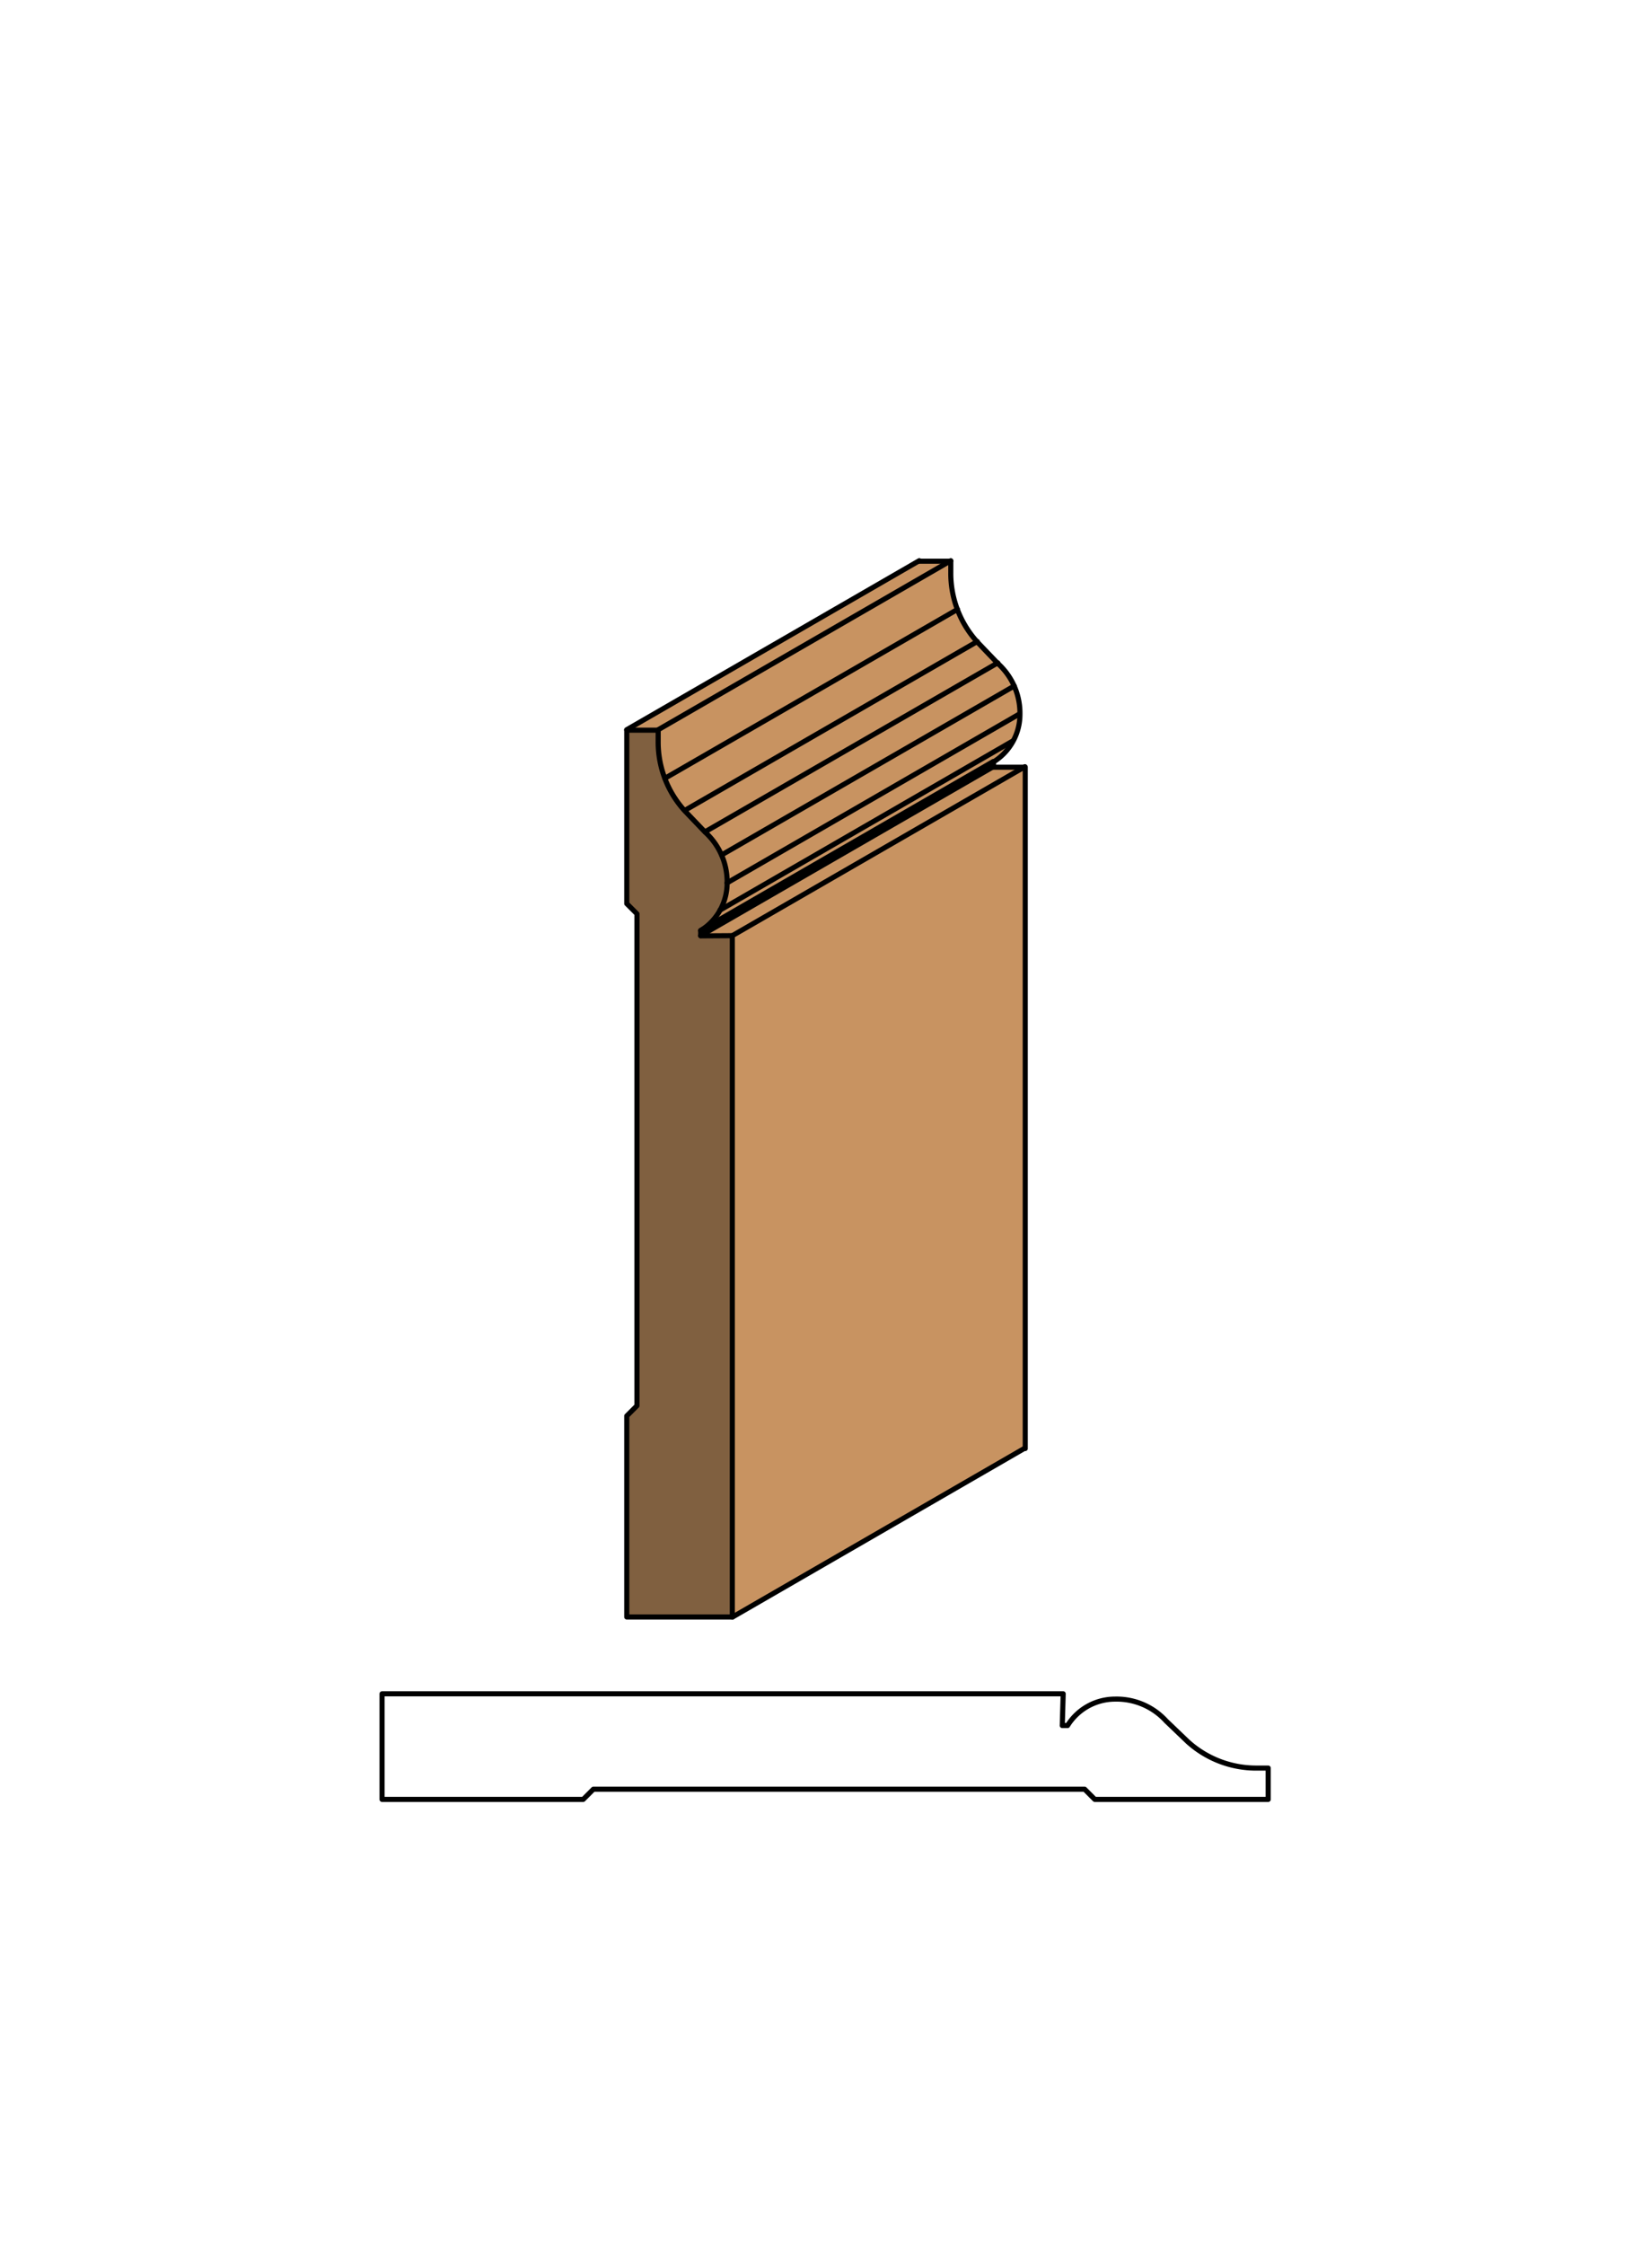<svg xmlns="http://www.w3.org/2000/svg" viewBox="0 0 161.97 220"><defs><style>.cls-1{fill:#fff;}.cls-2{fill:#c89361;}.cls-3{fill:#806040;}.cls-4{fill:none;stroke:#000;stroke-linecap:round;stroke-linejoin:round;stroke-width:0.5px;}</style></defs><title>Base-SM-387</title><g id="white_box" data-name="white box"><rect class="cls-1" width="161.97" height="220"/></g><g id="Layer_1" data-name="Layer 1"><path class="cls-2" d="M93.22,56.08V55L64.53,71.52v1.12a10,10,0,0,0,.67,3.64L93.88,59.72A9.94,9.94,0,0,1,93.22,56.08Z"/><path class="cls-2" d="M100.49,141.92,71.81,158.49V91.7H68.69v-.52a5.49,5.49,0,0,0,2.59-4.67,6.57,6.57,0,0,0-2.15-5l-2-2.09a10,10,0,0,1-1.95-3.15L93.87,59.75a10,10,0,0,0,2,3.13l2,2.09A6.56,6.56,0,0,1,100,70a5.49,5.49,0,0,1-2.59,4.67v.52h3.11Z"/><polygon class="cls-2" points="90.13 54.95 93.22 54.95 64.53 71.52 61.44 71.52 90.13 54.95"/><path class="cls-3" d="M71.8,158.49H61.45V138.77l1-1V89.56l-1-1v-17h3.08v1.12a10,10,0,0,0,2.61,6.79l2,2.09a6.57,6.57,0,0,1,2.15,5A5.49,5.49,0,0,1,68.7,91.2v.52h3.11Z"/><line class="cls-4" x1="67.13" y1="79.43" x2="95.82" y2="62.87"/><line class="cls-4" x1="69.13" y1="81.52" x2="97.83" y2="64.96"/><line class="cls-4" x1="70.75" y1="83.79" x2="99.44" y2="67.23"/><line class="cls-4" x1="71.28" y1="86.53" x2="99.97" y2="69.96"/><line class="cls-4" x1="70.59" y1="89.2" x2="99.28" y2="72.63"/><line class="cls-4" x1="68.69" y1="91.19" x2="97.39" y2="74.63"/><line class="cls-4" x1="68.69" y1="91.7" x2="97.39" y2="75.14"/><line class="cls-4" x1="71.8" y1="91.7" x2="100.49" y2="75.14"/><path class="cls-4" d="M71.8,91.7v66.77H61.45V138.77l1-1V89.56l-1-1v-17h3.08v1.12a10,10,0,0,0,2.61,6.79l2,2.09a6.57,6.57,0,0,1,2.15,5A5.49,5.49,0,0,1,68.7,91.2v.52Z"/><line class="cls-4" x1="71.8" y1="158.49" x2="100.49" y2="141.92"/><path class="cls-4" d="M90.14,55h3.08v1.12a10,10,0,0,0,2.6,6.8l2,2.09A6.56,6.56,0,0,1,100,70a5.49,5.49,0,0,1-2.59,4.67v.52h3.11v66.77"/><line class="cls-4" x1="61.44" y1="71.52" x2="90.13" y2="54.95"/><line class="cls-4" x1="64.53" y1="71.52" x2="93.22" y2="54.95"/><line class="cls-4" x1="65.19" y1="76.28" x2="93.88" y2="59.72"/><path class="cls-4" d="M104.24,166H37.46v10.35H57.18l1-1h48.16l1,1h17v-3.07h-1.12a10,10,0,0,1-6.79-2.61l-2.09-2a6.56,6.56,0,0,0-5-2.15,5.49,5.49,0,0,0-4.67,2.59h-.52Z"/></g></svg>